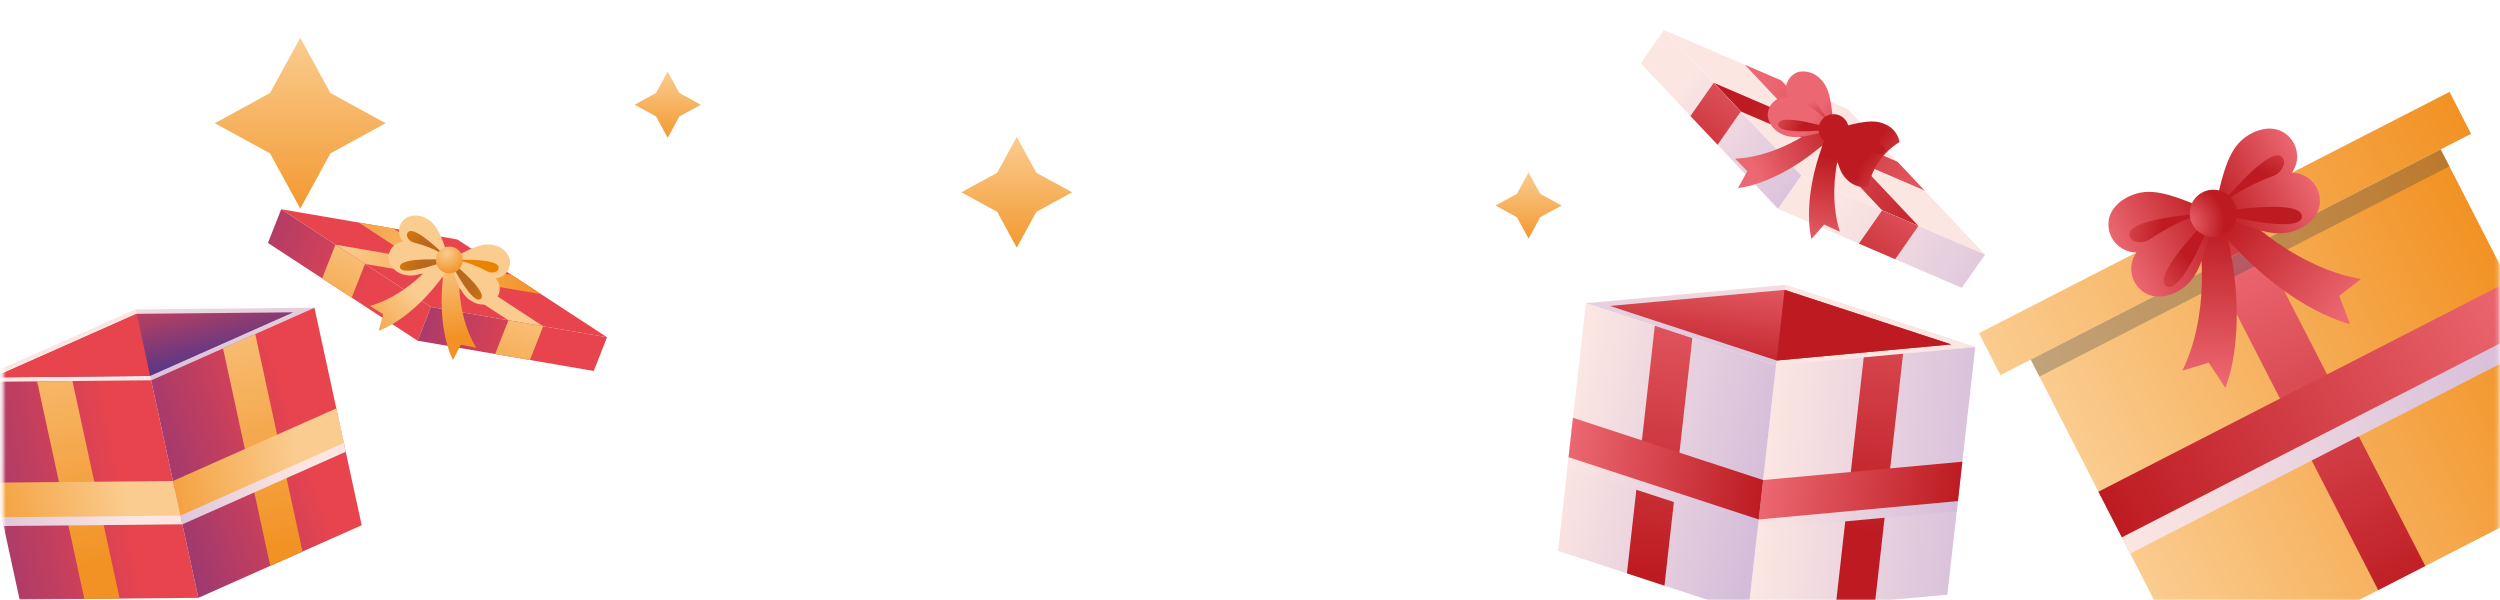 <svg width="633" height="152" viewBox="0 0 633 152" fill="none" xmlns="http://www.w3.org/2000/svg">
<mask id="mask0_44_91" style="mask-type:alpha" maskUnits="userSpaceOnUse" x="0" y="0" width="633" height="152">
<rect x="0.8" width="632" height="152" fill="#D9D9D9"/>
</mask>
<g mask="url(#mask0_44_91)">
<path d="M617.99 37.82L514.184 91.055L556.202 172.989L660.008 119.754L617.99 37.82Z" fill="url(#paint0_linear_44_91)"/>
<path d="M572.069 61.37L560.145 67.485L602.163 149.419L614.087 143.304L572.069 61.37Z" fill="url(#paint1_linear_44_91)"/>
<path style="mix-blend-mode:multiply" d="M637.903 76.59L534.098 129.824L539.391 140.146L643.197 86.912L637.903 76.59Z" fill="url(#paint2_linear_44_91)"/>
<g style="mix-blend-mode:multiply" opacity="0.28">
<path d="M614.893 31.795L511.087 85.029L516.381 95.351L620.186 42.117L614.893 31.795Z" fill="#2D3A43"/>
</g>
<path d="M641.048 82.821L635.121 71.263L531.315 124.497L537.243 136.056L641.048 82.821Z" fill="url(#paint3_linear_44_91)"/>
<path d="M620.23 23.255L501.075 84.361L506.523 94.985L625.678 33.879L620.23 23.255Z" fill="url(#paint4_linear_44_91)"/>
<path d="M566.61 50.753L554.686 56.868L560.134 67.492L572.058 61.377L566.61 50.753Z" fill="url(#paint5_linear_44_91)"/>
<path d="M556.21 56.09C556.21 56.09 560.89 76.65 552.6 93.83L559.25 91.83L563.46 98.2C563.46 98.2 570.74 81.93 562.18 53.02L556.21 56.09Z" fill="url(#paint6_linear_44_91)"/>
<path d="M565.04 51.57C565.04 51.57 579.04 67.36 597.79 70.66L592.3 74.91L595.02 82.04C595.02 82.04 577.56 78.45 559.02 54.63L565.04 51.57Z" fill="url(#paint7_linear_44_91)"/>
<path d="M534.01 55.3C533.783 56.337 533.791 57.412 534.034 58.446C534.277 59.48 534.749 60.445 535.415 61.273C536.081 62.1 536.924 62.767 537.882 63.225C538.84 63.683 539.888 63.921 540.95 63.92C540.332 64.786 539.917 65.779 539.734 66.827C539.551 67.875 539.605 68.95 539.893 69.974C540.181 70.998 540.695 71.944 541.397 72.743C542.099 73.542 542.972 74.173 543.95 74.59C547.03 75.83 550.36 74.59 552.48 73.1C556.67 70.18 558.2 65.31 560.68 53.83C549.9 49.14 545.07 47.54 540.25 49.24C537.75 50.1 534.8 52.08 534.01 55.3Z" fill="url(#paint8_linear_44_91)"/>
<path d="M540.77 61.17C541.373 61.346 542.007 61.385 542.627 61.282C543.247 61.18 543.836 60.94 544.35 60.58C546.367 59.205 548.475 57.969 550.66 56.88C553.237 55.547 555.981 54.568 558.82 53.97C553.54 54.33 538.56 55.7 539.15 59.55C539.234 59.948 539.432 60.313 539.72 60.6C540.007 60.888 540.372 61.086 540.77 61.17Z" fill="url(#paint9_linear_44_91)"/>
<path d="M560.63 53.83C560.63 53.83 544.75 69.36 548.39 72.38C550.79 74.37 555.56 66.82 560.63 53.83Z" fill="url(#paint10_linear_44_91)"/>
<path d="M587.25 52.36C587.475 51.323 587.466 50.249 587.222 49.216C586.978 48.183 586.506 47.218 585.84 46.391C585.175 45.564 584.333 44.897 583.376 44.438C582.419 43.98 581.371 43.741 580.31 43.74C580.928 42.874 581.343 41.881 581.526 40.833C581.709 39.785 581.655 38.71 581.367 37.686C581.079 36.662 580.565 35.716 579.863 34.917C579.161 34.118 578.288 33.487 577.31 33.07C574.23 31.83 570.9 33.07 568.77 34.56C564.58 37.49 563.06 42.35 560.58 53.83C571.35 58.52 576.19 60.12 581.01 58.42C583.5 57.56 586.45 55.58 587.25 52.36Z" fill="url(#paint11_linear_44_91)"/>
<path d="M578.15 41.97C577.941 42.563 577.602 43.103 577.157 43.547C576.713 43.992 576.174 44.331 575.58 44.54C573.287 45.386 571.055 46.388 568.9 47.54C566.316 48.857 563.918 50.511 561.77 52.46C565.15 48.39 575 37.03 577.77 39.75C578.039 40.045 578.217 40.411 578.285 40.804C578.352 41.198 578.305 41.602 578.15 41.97Z" fill="url(#paint12_linear_44_91)"/>
<path d="M560.63 53.83C560.63 53.83 582.51 50 582.83 54.71C583.04 57.83 574.13 57.3 560.63 53.83Z" fill="url(#paint13_linear_44_91)"/>
<path d="M563.335 59.209C566.209 57.592 567.228 53.952 565.611 51.078C563.995 48.205 560.355 47.186 557.481 48.802C554.607 50.419 553.588 54.059 555.205 56.932C556.822 59.806 560.462 60.825 563.335 59.209Z" fill="url(#paint14_radial_44_91)"/>
<path d="M500.14 87.89L452 72.12L401.55 76.78L449.69 92.54L500.14 87.89Z" fill="url(#paint15_linear_44_91)"/>
<path d="M452 72.12L449.69 92.54L500.14 87.89L452 72.12Z" fill="url(#paint16_linear_44_91)"/>
<path d="M449.69 92.54L442.63 155.23L493.07 150.57L500.14 87.89L449.69 92.54Z" fill="url(#paint17_linear_44_91)"/>
<path d="M474.79 152.26L464.83 153.18L471.9 90.49L481.86 89.57L474.79 152.26Z" fill="url(#paint18_linear_44_91)"/>
<path d="M394.49 139.47L442.63 155.23L449.69 92.54L401.55 76.78L394.49 139.47Z" fill="url(#paint19_linear_44_91)"/>
<path d="M411.94 145.18L421.44 148.29L428.5 85.61L419 82.49L411.94 145.18Z" fill="url(#paint20_linear_44_91)"/>
<path style="mix-blend-mode:multiply" d="M446.14 124.08L445.02 134.06L495.46 129.4L496.58 119.42L446.14 124.08Z" fill="url(#paint21_linear_44_91)"/>
<path style="mix-blend-mode:multiply" d="M398 108.32L396.87 118.29L445.02 134.06L446.14 124.08L398 108.32Z" fill="url(#paint22_linear_44_91)"/>
<path d="M446.43 121.55L445.3 131.53L495.75 126.87L496.87 116.9L446.43 121.55Z" fill="url(#paint23_linear_44_91)"/>
<path d="M398.28 105.79L397.16 115.76L445.3 131.53L446.43 121.55L398.28 105.79Z" fill="url(#paint24_linear_44_91)"/>
<path d="M494.03 87.2L451.85 73.39L407.66 77.47L449.84 91.28L494.03 87.2Z" fill="url(#paint25_linear_44_91)"/>
<path d="M451.85 73.39L449.84 91.28L494.03 87.2L451.85 73.39Z" fill="url(#paint26_linear_44_91)"/>
<path d="M467.85 27.61L421.31 7.6L456.08 44.45L502.62 64.46L467.85 27.61Z" fill="url(#paint27_linear_44_91)"/>
<path d="M487.31 48.24L480.45 40.96V40.97V40.96L433.91 20.96L440.78 28.23L487.31 48.24Z" fill="url(#paint28_linear_44_91)"/>
<path d="M441.8 16.41L450.99 20.36L485.75 57.21L476.56 53.26L441.8 16.41Z" fill="url(#paint29_linear_44_91)"/>
<path d="M456.08 44.45L450.19 52.87L496.73 72.88L502.62 64.46L456.08 44.45Z" fill="url(#paint30_linear_44_91)"/>
<path d="M415.43 16.02L450.19 52.87L456.08 44.45L421.31 7.6L415.43 16.02Z" fill="url(#paint31_linear_44_91)"/>
<path d="M470.67 61.68L479.86 65.63L485.75 57.21L476.56 53.26L470.67 61.68Z" fill="url(#paint32_linear_44_91)"/>
<path d="M428.02 29.38L434.89 36.65L440.78 28.23L433.91 20.96L428.02 29.38Z" fill="url(#paint33_linear_44_91)"/>
<path d="M461.69 30.91C461.69 30.91 451.51 39.67 439.32 40.17L442.42 43.33L440.08 47.6C440.08 47.6 451.43 46.85 465.16 33.41L461.69 30.91Z" fill="url(#paint34_linear_44_91)"/>
<path d="M466.87 34.53C466.87 34.53 462.13 47.11 465.87 58.68L461.87 56.85L458.66 60.51C458.66 60.51 455.48 49.6 463.39 32.08L466.87 34.53Z" fill="url(#paint35_linear_44_91)"/>
<path d="M455.52 18.17C454.868 18.352 454.265 18.677 453.755 19.122C453.246 19.567 452.842 20.121 452.575 20.742C452.307 21.364 452.182 22.038 452.209 22.714C452.236 23.39 452.414 24.052 452.73 24.65C452.06 24.558 451.378 24.618 450.733 24.825C450.089 25.031 449.5 25.379 449.008 25.843C448.516 26.308 448.134 26.876 447.89 27.507C447.647 28.138 447.547 28.816 447.6 29.49C447.767 30.438 448.162 31.331 448.751 32.092C449.34 32.853 450.105 33.46 450.98 33.86C453.88 35.35 457.07 34.76 464.28 32.73C463.71 25.26 463.17 22.06 460.78 19.85C460.102 19.169 459.27 18.661 458.355 18.369C457.439 18.077 456.467 18.008 455.52 18.17Z" fill="url(#paint36_linear_44_91)"/>
<path d="M454.24 23.71C454.321 24.103 454.49 24.473 454.734 24.792C454.978 25.11 455.291 25.369 455.65 25.55C457.035 26.279 458.371 27.098 459.65 28C461.165 29.058 462.534 30.312 463.72 31.73C461.94 28.87 456.72 20.84 454.72 22.31C454.513 22.472 454.358 22.691 454.273 22.939C454.188 23.188 454.176 23.455 454.24 23.71Z" fill="url(#paint37_linear_44_91)"/>
<path d="M464.32 32.72C464.32 32.72 450.84 28.4 450.22 31.35C449.78 33.3 455.45 33.74 464.32 32.72Z" fill="url(#paint38_linear_44_91)"/>
<path d="M473.05 47.28C473.523 44.952 474.47 42.746 475.83 40.799C477.191 38.852 478.937 37.205 480.96 35.96C480.793 35.012 480.398 34.12 479.809 33.358C479.22 32.597 478.455 31.99 477.58 31.59C474.68 30.1 471.49 30.69 464.28 32.72C464.85 40.19 465.39 43.39 467.79 45.6C468.468 46.281 469.3 46.789 470.215 47.081C471.131 47.373 472.103 47.442 473.05 47.28Z" fill="url(#paint39_linear_44_91)"/>
<path d="M476.19 39.06C475.793 39.117 475.389 39.084 475.007 38.965C474.625 38.846 474.274 38.642 473.98 38.37C472.821 37.335 471.599 36.373 470.32 35.49C468.81 34.425 467.161 33.57 465.42 32.95C468.72 33.63 478.06 35.79 477.35 38.18C477.263 38.423 477.107 38.636 476.901 38.793C476.695 38.949 476.448 39.042 476.19 39.06Z" fill="url(#paint40_linear_44_91)"/>
<path d="M464.32 32.72C464.32 32.72 473 43.91 470.44 45.49C468.71 46.54 466.32 41.36 464.32 32.72Z" fill="url(#paint41_linear_44_91)"/>
<path d="M467.4 34.9C466.969 35.518 466.364 35.995 465.662 36.269C464.96 36.544 464.192 36.604 463.456 36.442C462.719 36.28 462.048 35.903 461.526 35.359C461.004 34.815 460.655 34.128 460.523 33.386C460.391 32.644 460.483 31.879 460.786 31.189C461.089 30.499 461.59 29.914 462.226 29.509C462.862 29.103 463.603 28.895 464.357 28.912C465.11 28.928 465.842 29.167 466.46 29.6C467.287 30.179 467.85 31.062 468.026 32.055C468.202 33.049 467.977 34.072 467.4 34.9Z" fill="url(#paint42_radial_44_91)"/>
<path d="M-7 96.72L34.37 78.34L79.62 77.91L38.26 96.29L-7 96.72Z" fill="url(#paint43_linear_44_91)"/>
<path d="M34.37 78.34L38.26 96.29L-7 96.72L34.37 78.34Z" fill="url(#paint44_linear_44_91)"/>
<path d="M38.26 96.29L50.22 151.37L4.96 151.8L-7 96.72L38.26 96.29Z" fill="url(#paint45_linear_44_91)"/>
<path d="M21.36 151.64L30.3 151.56L18.34 96.48L9.4 96.56L21.36 151.64Z" fill="url(#paint46_linear_44_91)"/>
<path d="M91.58 132.99L50.22 151.37L38.26 96.29L79.62 77.91L91.58 132.99Z" fill="url(#paint47_linear_44_91)"/>
<path d="M76.59 139.65L68.43 143.28L56.47 88.2L64.63 84.57L76.59 139.65Z" fill="url(#paint48_linear_44_91)"/>
<path style="mix-blend-mode:multiply" d="M44.28 124L46.18 132.76L0.92 133.19L-0.98 124.43L44.28 124Z" fill="url(#paint49_linear_44_91)"/>
<path style="mix-blend-mode:multiply" d="M85.64 105.63L87.54 114.39L46.18 132.76L44.28 124L85.64 105.63Z" fill="url(#paint50_linear_44_91)"/>
<path d="M43.8 121.78L45.7 130.54L0.44 130.97L-1.46 122.21L43.8 121.78Z" fill="url(#paint51_linear_44_91)"/>
<path d="M85.16 103.4L87.06 112.17L45.7 130.54L43.8 121.78L85.16 103.4Z" fill="url(#paint52_linear_44_91)"/>
<path d="M-1.63 95.55L34.61 79.46L74.26 79.08L38.02 95.18L-1.63 95.55Z" fill="url(#paint53_linear_44_91)"/>
<path d="M34.61 79.46L38.02 95.18L-1.63 95.55L34.61 79.46Z" fill="url(#paint54_linear_44_91)"/>
<path d="M115.81 60.64L153.7 85.39L109.09 77.73L71.2 52.98L115.81 60.64Z" fill="url(#paint55_linear_44_91)"/>
<path d="M90.83 56.35L99.64 57.86L137.53 82.61L128.73 81.1L90.83 56.35Z" fill="url(#paint56_linear_44_91)"/>
<path d="M137.02 74.49L129.54 69.61L84.93 61.95L92.41 66.83L137.02 74.49Z" fill="url(#paint57_linear_44_91)"/>
<path d="M109.09 77.73L105.74 86.27L67.84 61.52L71.2 52.98L109.09 77.73Z" fill="url(#paint58_linear_44_91)"/>
<path d="M150.34 93.93L105.74 86.27L109.09 77.73L153.7 85.39L150.34 93.93Z" fill="url(#paint59_linear_44_91)"/>
<path d="M89.06 75.38L81.58 70.49L84.93 61.95L92.41 66.83L89.06 75.38Z" fill="url(#paint60_linear_44_91)"/>
<path d="M134.18 91.16L125.37 89.64L128.73 81.1L137.53 82.61L134.18 91.16Z" fill="url(#paint61_linear_44_91)"/>
<path d="M116.4 66.86C116.4 66.86 114.91 78.77 120.58 88.04L116.7 87.29L114.7 91.14C114.7 91.14 109.7 82.33 112.87 65.46L116.4 66.86Z" fill="url(#paint62_linear_44_91)"/>
<path d="M111.14 64.79C111.14 64.79 104.14 74.53 93.66 77.46L97.01 79.56L95.87 83.75C95.87 83.75 105.57 80.75 114.7 66.19L111.14 64.79Z" fill="url(#paint63_linear_44_91)"/>
<path d="M128.94 65.17C129.137 65.745 129.2 66.358 129.124 66.961C129.048 67.565 128.836 68.143 128.504 68.652C128.171 69.161 127.727 69.588 127.205 69.899C126.682 70.211 126.096 70.399 125.49 70.45C125.898 70.899 126.199 71.436 126.369 72.018C126.54 72.601 126.575 73.215 126.473 73.813C126.371 74.412 126.134 74.979 125.78 75.472C125.426 75.965 124.964 76.371 124.43 76.66C123.642 77.004 122.783 77.151 121.925 77.089C121.068 77.026 120.239 76.755 119.51 76.3C116.97 74.88 115.83 72.21 113.77 65.84C119.61 62.58 122.26 61.4 125.09 62.09C125.933 62.254 126.724 62.62 127.394 63.156C128.065 63.692 128.595 64.383 128.94 65.17Z" fill="url(#paint64_linear_44_91)"/>
<path d="M125.44 68.84C125.107 68.975 124.749 69.034 124.39 69.011C124.032 68.989 123.683 68.886 123.37 68.71C122.15 68.047 120.887 67.466 119.59 66.97C118.053 66.363 116.442 65.962 114.8 65.78C117.8 65.69 126.38 65.62 126.27 67.78C126.253 68.019 126.166 68.248 126.018 68.437C125.87 68.626 125.668 68.766 125.44 68.84Z" fill="url(#paint65_linear_44_91)"/>
<path d="M113.77 65.82C113.77 65.82 123.65 73.73 121.77 75.64C120.51 76.91 117.38 72.9 113.77 65.82Z" fill="url(#paint66_linear_44_91)"/>
<path d="M98.6 66.49C98.405 65.915 98.344 65.303 98.42 64.701C98.497 64.099 98.709 63.522 99.041 63.015C99.374 62.507 99.818 62.081 100.339 61.77C100.86 61.459 101.445 61.271 102.05 61.22C101.642 60.77 101.342 60.233 101.172 59.65C101.003 59.067 100.968 58.453 101.072 57.854C101.175 57.256 101.413 56.688 101.768 56.196C102.123 55.703 102.585 55.297 103.12 55.01C103.908 54.666 104.767 54.519 105.625 54.581C106.482 54.644 107.311 54.915 108.04 55.37C110.58 56.79 111.72 59.46 113.77 65.82C107.93 69.09 105.28 70.27 102.45 69.58C101.606 69.416 100.814 69.049 100.143 68.51C99.472 67.972 98.943 67.279 98.6 66.49Z" fill="url(#paint67_linear_44_91)"/>
<path d="M103.17 60.09C103.319 60.416 103.541 60.703 103.818 60.93C104.095 61.157 104.421 61.318 104.77 61.4C106.131 61.743 107.467 62.178 108.77 62.7C110.311 63.299 111.764 64.103 113.09 65.09C110.95 62.97 104.72 57.09 103.3 58.79C103.154 58.97 103.064 59.189 103.041 59.42C103.018 59.651 103.063 59.884 103.17 60.09Z" fill="url(#paint68_linear_44_91)"/>
<path d="M113.77 65.82C113.77 65.82 101.16 64.89 101.24 67.58C101.32 69.36 106.32 68.55 113.77 65.82Z" fill="url(#paint69_linear_44_91)"/>
<path d="M110.61 64.58C110.363 65.206 110.308 65.891 110.451 66.549C110.593 67.207 110.928 67.807 111.412 68.274C111.897 68.741 112.509 69.054 113.171 69.173C113.833 69.293 114.516 69.212 115.133 68.943C115.75 68.674 116.273 68.228 116.636 67.662C116.999 67.095 117.186 66.433 117.172 65.761C117.159 65.088 116.947 64.434 116.562 63.882C116.177 63.33 115.637 62.905 115.01 62.66C114.172 62.333 113.238 62.351 112.413 62.711C111.588 63.071 110.94 63.743 110.61 64.58Z" fill="url(#paint70_radial_44_91)"/>
<path d="M76.02 9.57L83.66 23.55L97.64 31.2L83.66 38.84L76.02 52.82L68.37 38.84L54.39 31.2L68.37 23.55L76.02 9.57Z" fill="url(#paint71_linear_44_91)"/>
<path d="M257.44 34.67L262.4 43.73L271.46 48.69L262.4 53.64L257.44 62.71L252.49 53.64L243.42 48.69L252.49 43.73L257.44 34.67Z" fill="url(#paint72_linear_44_91)"/>
<path d="M387.03 43.66L389.99 49.08L395.41 52.04L389.99 55L387.03 60.42L384.07 55L378.65 52.04L384.07 49.08L387.03 43.66Z" fill="url(#paint73_linear_44_91)"/>
<path d="M169.07 18.13L172.03 23.55L177.44 26.51L172.03 29.47L169.07 34.89L166.1 29.47L160.69 26.51L166.1 23.55L169.07 18.13Z" fill="url(#paint74_linear_44_91)"/>
</g>
<defs>
<linearGradient id="paint0_linear_44_91" x1="535.212" y1="132.102" x2="639.026" y2="78.863" gradientUnits="userSpaceOnUse">
<stop stop-color="#FACC8F"/>
<stop offset="1" stop-color="#F29224"/>
</linearGradient>
<linearGradient id="paint1_linear_44_91" x1="566.632" y1="65.518" x2="610.886" y2="151.812" gradientUnits="userSpaceOnUse">
<stop stop-color="#EB6771"/>
<stop offset="1" stop-color="#BD1B21"/>
</linearGradient>
<linearGradient id="paint2_linear_44_91" x1="536.732" y1="135.071" x2="640.546" y2="81.832" gradientUnits="userSpaceOnUse">
<stop stop-color="#FCE6E2"/>
<stop offset="1" stop-color="#D4BCDA"/>
</linearGradient>
<linearGradient id="paint3_linear_44_91" x1="534.3" y1="130.361" x2="638.115" y2="77.122" gradientUnits="userSpaceOnUse">
<stop stop-color="#BD1B21"/>
<stop offset="1" stop-color="#EB6771"/>
</linearGradient>
<linearGradient id="paint4_linear_44_91" x1="503.809" y1="89.758" x2="622.964" y2="28.652" gradientUnits="userSpaceOnUse">
<stop stop-color="#FACC8F"/>
<stop offset="1" stop-color="#F29224"/>
</linearGradient>
<linearGradient id="paint5_linear_44_91" x1="560.416" y1="53.401" x2="572.033" y2="76.056" gradientUnits="userSpaceOnUse">
<stop stop-color="#BD1B21"/>
<stop offset="1" stop-color="#EB6771"/>
</linearGradient>
<linearGradient id="paint6_linear_44_91" x1="560.263" y1="57.205" x2="559.305" y2="96.12" gradientUnits="userSpaceOnUse">
<stop stop-color="#BD1B21"/>
<stop offset="1" stop-color="#EB6771"/>
</linearGradient>
<linearGradient id="paint7_linear_44_91" x1="564.376" y1="54.421" x2="595.113" y2="77.475" gradientUnits="userSpaceOnUse">
<stop stop-color="#BD1B21"/>
<stop offset="1" stop-color="#EB6771"/>
</linearGradient>
<linearGradient id="paint8_linear_44_91" x1="537.559" y1="65.768" x2="560.677" y2="53.913" gradientUnits="userSpaceOnUse">
<stop stop-color="#EB6771"/>
<stop offset="1" stop-color="#BD1B21"/>
</linearGradient>
<linearGradient id="paint9_linear_44_91" x1="531.382" y1="56.507" x2="547.637" y2="57.544" gradientUnits="userSpaceOnUse">
<stop stop-color="#EB6771"/>
<stop offset="1" stop-color="#BD1B21"/>
</linearGradient>
<linearGradient id="paint10_linear_44_91" x1="539.583" y1="76.082" x2="553.429" y2="64.693" gradientUnits="userSpaceOnUse">
<stop stop-color="#EB6771"/>
<stop offset="1" stop-color="#BD1B21"/>
</linearGradient>
<linearGradient id="paint11_linear_44_91" x1="560.677" y1="53.913" x2="583.785" y2="42.062" gradientUnits="userSpaceOnUse">
<stop stop-color="#BD1B21"/>
<stop offset="1" stop-color="#EB6771"/>
</linearGradient>
<linearGradient id="paint12_linear_44_91" x1="591.864" y1="36.011" x2="583.258" y2="49.865" gradientUnits="userSpaceOnUse">
<stop stop-color="#EB6771"/>
<stop offset="1" stop-color="#BD1B21"/>
</linearGradient>
<linearGradient id="paint13_linear_44_91" x1="601.271" y1="34.045" x2="583.999" y2="38.697" gradientUnits="userSpaceOnUse">
<stop stop-color="#EB6771"/>
<stop offset="1" stop-color="#BD1B21"/>
</linearGradient>
<radialGradient id="paint14_radial_44_91" cx="0" cy="0" r="1" gradientUnits="userSpaceOnUse" gradientTransform="translate(553.455 56.39) rotate(-27.069) scale(9.708 9.708)">
<stop stop-color="#EB6771"/>
<stop offset="1" stop-color="#BD1B21"/>
</radialGradient>
<linearGradient id="paint15_linear_44_91" x1="453.185" y1="65.134" x2="449.042" y2="99.264" gradientUnits="userSpaceOnUse">
<stop stop-color="#FCE6E2"/>
<stop offset="1" stop-color="#D4BCDA"/>
</linearGradient>
<linearGradient id="paint16_linear_44_91" x1="469.678" y1="139.001" x2="464.776" y2="182.566" gradientUnits="userSpaceOnUse">
<stop stop-color="#FCE6E2"/>
<stop offset="1" stop-color="#D4BCDA"/>
</linearGradient>
<linearGradient id="paint17_linear_44_91" x1="446.903" y1="119.17" x2="505.298" y2="124.372" gradientUnits="userSpaceOnUse">
<stop stop-color="#FCE6E2"/>
<stop offset="1" stop-color="#D4BCDA"/>
</linearGradient>
<linearGradient id="paint18_linear_44_91" x1="464.682" y1="49.632" x2="455.428" y2="132.921" gradientUnits="userSpaceOnUse">
<stop stop-color="#EB6771"/>
<stop offset="1" stop-color="#BD1B21"/>
</linearGradient>
<linearGradient id="paint19_linear_44_91" x1="396.152" y1="109.806" x2="448.73" y2="121.891" gradientUnits="userSpaceOnUse">
<stop stop-color="#FCE6E2"/>
<stop offset="1" stop-color="#D4BCDA"/>
</linearGradient>
<linearGradient id="paint20_linear_44_91" x1="426.538" y1="61.461" x2="417.131" y2="145.063" gradientUnits="userSpaceOnUse">
<stop stop-color="#EB6771"/>
<stop offset="1" stop-color="#BD1B21"/>
</linearGradient>
<linearGradient id="paint21_linear_44_91" x1="446.424" y1="123.785" x2="495.723" y2="129.332" gradientUnits="userSpaceOnUse">
<stop stop-color="#FCE6E2"/>
<stop offset="1" stop-color="#D4BCDA"/>
</linearGradient>
<linearGradient id="paint22_linear_44_91" x1="397.135" y1="118.239" x2="446.424" y2="123.785" gradientUnits="userSpaceOnUse">
<stop stop-color="#FCE6E2"/>
<stop offset="1" stop-color="#D4BCDA"/>
</linearGradient>
<linearGradient id="paint23_linear_44_91" x1="446.708" y1="121.261" x2="496.007" y2="126.808" gradientUnits="userSpaceOnUse">
<stop stop-color="#EB6771"/>
<stop offset="1" stop-color="#BD1B21"/>
</linearGradient>
<linearGradient id="paint24_linear_44_91" x1="397.42" y1="115.705" x2="446.709" y2="121.251" gradientUnits="userSpaceOnUse">
<stop stop-color="#EB6771"/>
<stop offset="1" stop-color="#BD1B21"/>
</linearGradient>
<linearGradient id="paint25_linear_44_91" x1="452.926" y1="67.248" x2="449.291" y2="97.139" gradientUnits="userSpaceOnUse">
<stop stop-color="#EB6771"/>
<stop offset="1" stop-color="#BD1B21"/>
</linearGradient>
<linearGradient id="paint26_linear_44_91" x1="467.381" y1="131.96" x2="463.088" y2="170.12" gradientUnits="userSpaceOnUse">
<stop stop-color="#BD1B21"/>
<stop offset="1" stop-color="#EB6771"/>
</linearGradient>
<linearGradient id="paint27_linear_44_91" x1="439.624" y1="87.122" x2="414.635" y2="123.071" gradientUnits="userSpaceOnUse">
<stop stop-color="#FCE6E2"/>
<stop offset="1" stop-color="#D4BCDA"/>
</linearGradient>
<linearGradient id="paint28_linear_44_91" x1="444.929" y1="24.149" x2="493.637" y2="58.007" gradientUnits="userSpaceOnUse">
<stop stop-color="#BD1B21"/>
<stop offset="1" stop-color="#EB6771"/>
</linearGradient>
<linearGradient id="paint29_linear_44_91" x1="497.867" y1="53.57" x2="449.159" y2="19.712" gradientUnits="userSpaceOnUse">
<stop stop-color="#BD1B21"/>
<stop offset="1" stop-color="#EB6771"/>
</linearGradient>
<linearGradient id="paint30_linear_44_91" x1="464.909" y1="51.709" x2="512.572" y2="83.222" gradientUnits="userSpaceOnUse">
<stop stop-color="#FCE6E2"/>
<stop offset="1" stop-color="#D4BCDA"/>
</linearGradient>
<linearGradient id="paint31_linear_44_91" x1="426.378" y1="20.899" x2="462.62" y2="52.781" gradientUnits="userSpaceOnUse">
<stop stop-color="#FCE6E2"/>
<stop offset="1" stop-color="#D4BCDA"/>
</linearGradient>
<linearGradient id="paint32_linear_44_91" x1="498.438" y1="49.28" x2="473.894" y2="84.589" gradientUnits="userSpaceOnUse">
<stop stop-color="#EB6771"/>
<stop offset="1" stop-color="#BD1B21"/>
</linearGradient>
<linearGradient id="paint33_linear_44_91" x1="454.601" y1="18.808" x2="430.057" y2="54.117" gradientUnits="userSpaceOnUse">
<stop stop-color="#EB6771"/>
<stop offset="1" stop-color="#BD1B21"/>
</linearGradient>
<linearGradient id="paint34_linear_44_91" x1="470.967" y1="39.95" x2="448.821" y2="51.058" gradientUnits="userSpaceOnUse">
<stop stop-color="#BD1B21"/>
<stop offset="1" stop-color="#EB6771"/>
</linearGradient>
<linearGradient id="paint35_linear_44_91" x1="473.764" y1="41.42" x2="470.011" y2="65.593" gradientUnits="userSpaceOnUse">
<stop stop-color="#BD1B21"/>
<stop offset="1" stop-color="#EB6771"/>
</linearGradient>
<linearGradient id="paint36_linear_44_91" x1="459.361" y1="29.754" x2="472.94" y2="39.193" gradientUnits="userSpaceOnUse">
<stop stop-color="#EB6771"/>
<stop offset="1" stop-color="#BD1B21"/>
</linearGradient>
<linearGradient id="paint37_linear_44_91" x1="462.715" y1="23.512" x2="467.003" y2="32.95" gradientUnits="userSpaceOnUse">
<stop stop-color="#EB6771"/>
<stop offset="1" stop-color="#BD1B21"/>
</linearGradient>
<linearGradient id="paint38_linear_44_91" x1="445.893" y1="27.659" x2="456.442" y2="32.062" gradientUnits="userSpaceOnUse">
<stop stop-color="#EB6771"/>
<stop offset="1" stop-color="#BD1B21"/>
</linearGradient>
<linearGradient id="paint39_linear_44_91" x1="472.94" y1="39.194" x2="486.519" y2="48.633" gradientUnits="userSpaceOnUse">
<stop stop-color="#BD1B21"/>
<stop offset="1" stop-color="#EB6771"/>
</linearGradient>
<linearGradient id="paint40_linear_44_91" x1="491.458" y1="41.707" x2="481.125" y2="40.982" gradientUnits="userSpaceOnUse">
<stop stop-color="#EB6771"/>
<stop offset="1" stop-color="#BD1B21"/>
</linearGradient>
<linearGradient id="paint41_linear_44_91" x1="477.392" y1="61.036" x2="469.597" y2="52.641" gradientUnits="userSpaceOnUse">
<stop stop-color="#EB6771"/>
<stop offset="1" stop-color="#BD1B21"/>
</linearGradient>
<radialGradient id="paint42_radial_44_91" cx="0" cy="0" r="1" gradientUnits="userSpaceOnUse" gradientTransform="translate(472.717 37.712) rotate(34.804) scale(6.172 6.172)">
<stop stop-color="#EB6771"/>
<stop offset="1" stop-color="#BD1B21"/>
</radialGradient>
<linearGradient id="paint43_linear_44_91" x1="20.446" y1="72.766" x2="27.16" y2="102.805" gradientUnits="userSpaceOnUse">
<stop stop-color="#FCE6E2"/>
<stop offset="1" stop-color="#D4BCDA"/>
</linearGradient>
<linearGradient id="paint44_linear_44_91" x1="12.282" y1="140.043" x2="20.507" y2="178.43" gradientUnits="userSpaceOnUse">
<stop stop-color="#FCE6E2"/>
<stop offset="1" stop-color="#D4BCDA"/>
</linearGradient>
<linearGradient id="paint45_linear_44_91" x1="30.818" y1="120.358" x2="-20.748" y2="130.168" gradientUnits="userSpaceOnUse">
<stop stop-color="#E8444E"/>
<stop offset="1" stop-color="#883679"/>
</linearGradient>
<linearGradient id="paint46_linear_44_91" x1="-8.958" y1="72.666" x2="6.828" y2="146.333" gradientUnits="userSpaceOnUse">
<stop stop-color="#FACC8F"/>
<stop offset="1" stop-color="#F29224"/>
</linearGradient>
<linearGradient id="paint47_linear_44_91" x1="75.216" y1="107.513" x2="29.434" y2="122.94" gradientUnits="userSpaceOnUse">
<stop stop-color="#E8444E"/>
<stop offset="1" stop-color="#883679"/>
</linearGradient>
<linearGradient id="paint48_linear_44_91" x1="43.857" y1="67.124" x2="59.645" y2="140.8" gradientUnits="userSpaceOnUse">
<stop stop-color="#FACC8F"/>
<stop offset="1" stop-color="#F29224"/>
</linearGradient>
<linearGradient id="paint49_linear_44_91" x1="31.651" y1="124.434" x2="-11.783" y2="133.741" gradientUnits="userSpaceOnUse">
<stop stop-color="#FCE6E2"/>
<stop offset="1" stop-color="#D4BCDA"/>
</linearGradient>
<linearGradient id="paint50_linear_44_91" x1="75.084" y1="115.126" x2="31.651" y2="124.433" gradientUnits="userSpaceOnUse">
<stop stop-color="#FCE6E2"/>
<stop offset="1" stop-color="#D4BCDA"/>
</linearGradient>
<linearGradient id="paint51_linear_44_91" x1="31.172" y1="122.199" x2="-12.262" y2="131.506" gradientUnits="userSpaceOnUse">
<stop stop-color="#FACC8F"/>
<stop offset="1" stop-color="#F29224"/>
</linearGradient>
<linearGradient id="paint52_linear_44_91" x1="74.606" y1="112.892" x2="31.172" y2="122.199" gradientUnits="userSpaceOnUse">
<stop stop-color="#FACC8F"/>
<stop offset="1" stop-color="#F29224"/>
</linearGradient>
<linearGradient id="paint53_linear_44_91" x1="20.855" y1="74.626" x2="26.739" y2="100.937" gradientUnits="userSpaceOnUse">
<stop stop-color="#E8444E"/>
<stop offset="1" stop-color="#45358E"/>
</linearGradient>
<linearGradient id="paint54_linear_44_91" x1="13.713" y1="133.567" x2="20.918" y2="167.191" gradientUnits="userSpaceOnUse">
<stop stop-color="#E8444E"/>
<stop offset="1" stop-color="#45358E"/>
</linearGradient>
<linearGradient id="paint55_linear_44_91" x1="78.24" y1="111.987" x2="63.748" y2="148.415" gradientUnits="userSpaceOnUse">
<stop stop-color="#E8444E"/>
<stop offset="1" stop-color="#883679"/>
</linearGradient>
<linearGradient id="paint56_linear_44_91" x1="122.641" y1="76.901" x2="73.286" y2="57.266" gradientUnits="userSpaceOnUse">
<stop stop-color="#FACC8F"/>
<stop offset="1" stop-color="#F29224"/>
</linearGradient>
<linearGradient id="paint57_linear_44_91" x1="86.237" y1="58.681" x2="135.631" y2="78.088" gradientUnits="userSpaceOnUse">
<stop stop-color="#FACC8F"/>
<stop offset="1" stop-color="#F29224"/>
</linearGradient>
<linearGradient id="paint58_linear_44_91" x1="92.189" y1="75.601" x2="45.097" y2="55.584" gradientUnits="userSpaceOnUse">
<stop stop-color="#E8444E"/>
<stop offset="1" stop-color="#883679"/>
</linearGradient>
<linearGradient id="paint59_linear_44_91" x1="134.238" y1="89.152" x2="92.515" y2="77.842" gradientUnits="userSpaceOnUse">
<stop stop-color="#E8444E"/>
<stop offset="1" stop-color="#883679"/>
</linearGradient>
<linearGradient id="paint60_linear_44_91" x1="77.429" y1="49.37" x2="63.195" y2="85.147" gradientUnits="userSpaceOnUse">
<stop stop-color="#FACC8F"/>
<stop offset="1" stop-color="#F29224"/>
</linearGradient>
<linearGradient id="paint61_linear_44_91" x1="121.85" y1="67.032" x2="107.613" y2="102.818" gradientUnits="userSpaceOnUse">
<stop stop-color="#FACC8F"/>
<stop offset="1" stop-color="#F29224"/>
</linearGradient>
<linearGradient id="paint62_linear_44_91" x1="97.971" y1="65.266" x2="100.625" y2="87.295" gradientUnits="userSpaceOnUse">
<stop stop-color="#FACC8F"/>
<stop offset="1" stop-color="#F29224"/>
</linearGradient>
<linearGradient id="paint63_linear_44_91" x1="95.487" y1="63.901" x2="79.296" y2="78.658" gradientUnits="userSpaceOnUse">
<stop stop-color="#FACC8F"/>
<stop offset="1" stop-color="#F29224"/>
</linearGradient>
<linearGradient id="paint64_linear_44_91" x1="111.317" y1="68.895" x2="97.562" y2="63.423" gradientUnits="userSpaceOnUse">
<stop stop-color="#FACC8F"/>
<stop offset="1" stop-color="#F29224"/>
</linearGradient>
<linearGradient id="paint65_linear_44_91" x1="114.326" y1="63.306" x2="105.157" y2="64.775" gradientUnits="userSpaceOnUse">
<stop stop-color="#EA8200"/>
<stop offset="1" stop-color="#BA681D"/>
</linearGradient>
<linearGradient id="paint66_linear_44_91" x1="135.002" y1="67.533" x2="126.52" y2="61.88" gradientUnits="userSpaceOnUse">
<stop stop-color="#EA8200"/>
<stop offset="1" stop-color="#BA681D"/>
</linearGradient>
<linearGradient id="paint67_linear_44_91" x1="97.562" y1="63.422" x2="83.798" y2="57.947" gradientUnits="userSpaceOnUse">
<stop stop-color="#FACC8F"/>
<stop offset="1" stop-color="#F29224"/>
</linearGradient>
<linearGradient id="paint68_linear_44_91" x1="101.655" y1="54.431" x2="107.335" y2="61.766" gradientUnits="userSpaceOnUse">
<stop stop-color="#EA8200"/>
<stop offset="1" stop-color="#BA681D"/>
</linearGradient>
<linearGradient id="paint69_linear_44_91" x1="96.787" y1="65.323" x2="106.877" y2="66.945" gradientUnits="userSpaceOnUse">
<stop stop-color="#EA8200"/>
<stop offset="1" stop-color="#BA681D"/>
</linearGradient>
<radialGradient id="paint70_radial_44_91" cx="0" cy="0" r="1" gradientUnits="userSpaceOnUse" gradientTransform="translate(113.07 64.15) scale(5.38 5.38)">
<stop stop-color="#FACC8F"/>
<stop offset="1" stop-color="#F29224"/>
</radialGradient>
<linearGradient id="paint71_linear_44_91" x1="76.02" y1="9.82" x2="76.02" y2="58.98" gradientUnits="userSpaceOnUse">
<stop stop-color="#FACC8F"/>
<stop offset="1" stop-color="#F29224"/>
</linearGradient>
<linearGradient id="paint72_linear_44_91" x1="257.44" y1="34.83" x2="257.44" y2="66.7" gradientUnits="userSpaceOnUse">
<stop stop-color="#FACC8F"/>
<stop offset="1" stop-color="#F29224"/>
</linearGradient>
<linearGradient id="paint73_linear_44_91" x1="387.03" y1="43.76" x2="387.03" y2="62.8" gradientUnits="userSpaceOnUse">
<stop stop-color="#FACC8F"/>
<stop offset="1" stop-color="#F29224"/>
</linearGradient>
<linearGradient id="paint74_linear_44_91" x1="169.07" y1="18.23" x2="169.07" y2="37.28" gradientUnits="userSpaceOnUse">
<stop stop-color="#FACC8F"/>
<stop offset="1" stop-color="#F29224"/>
</linearGradient>
</defs>
</svg>
